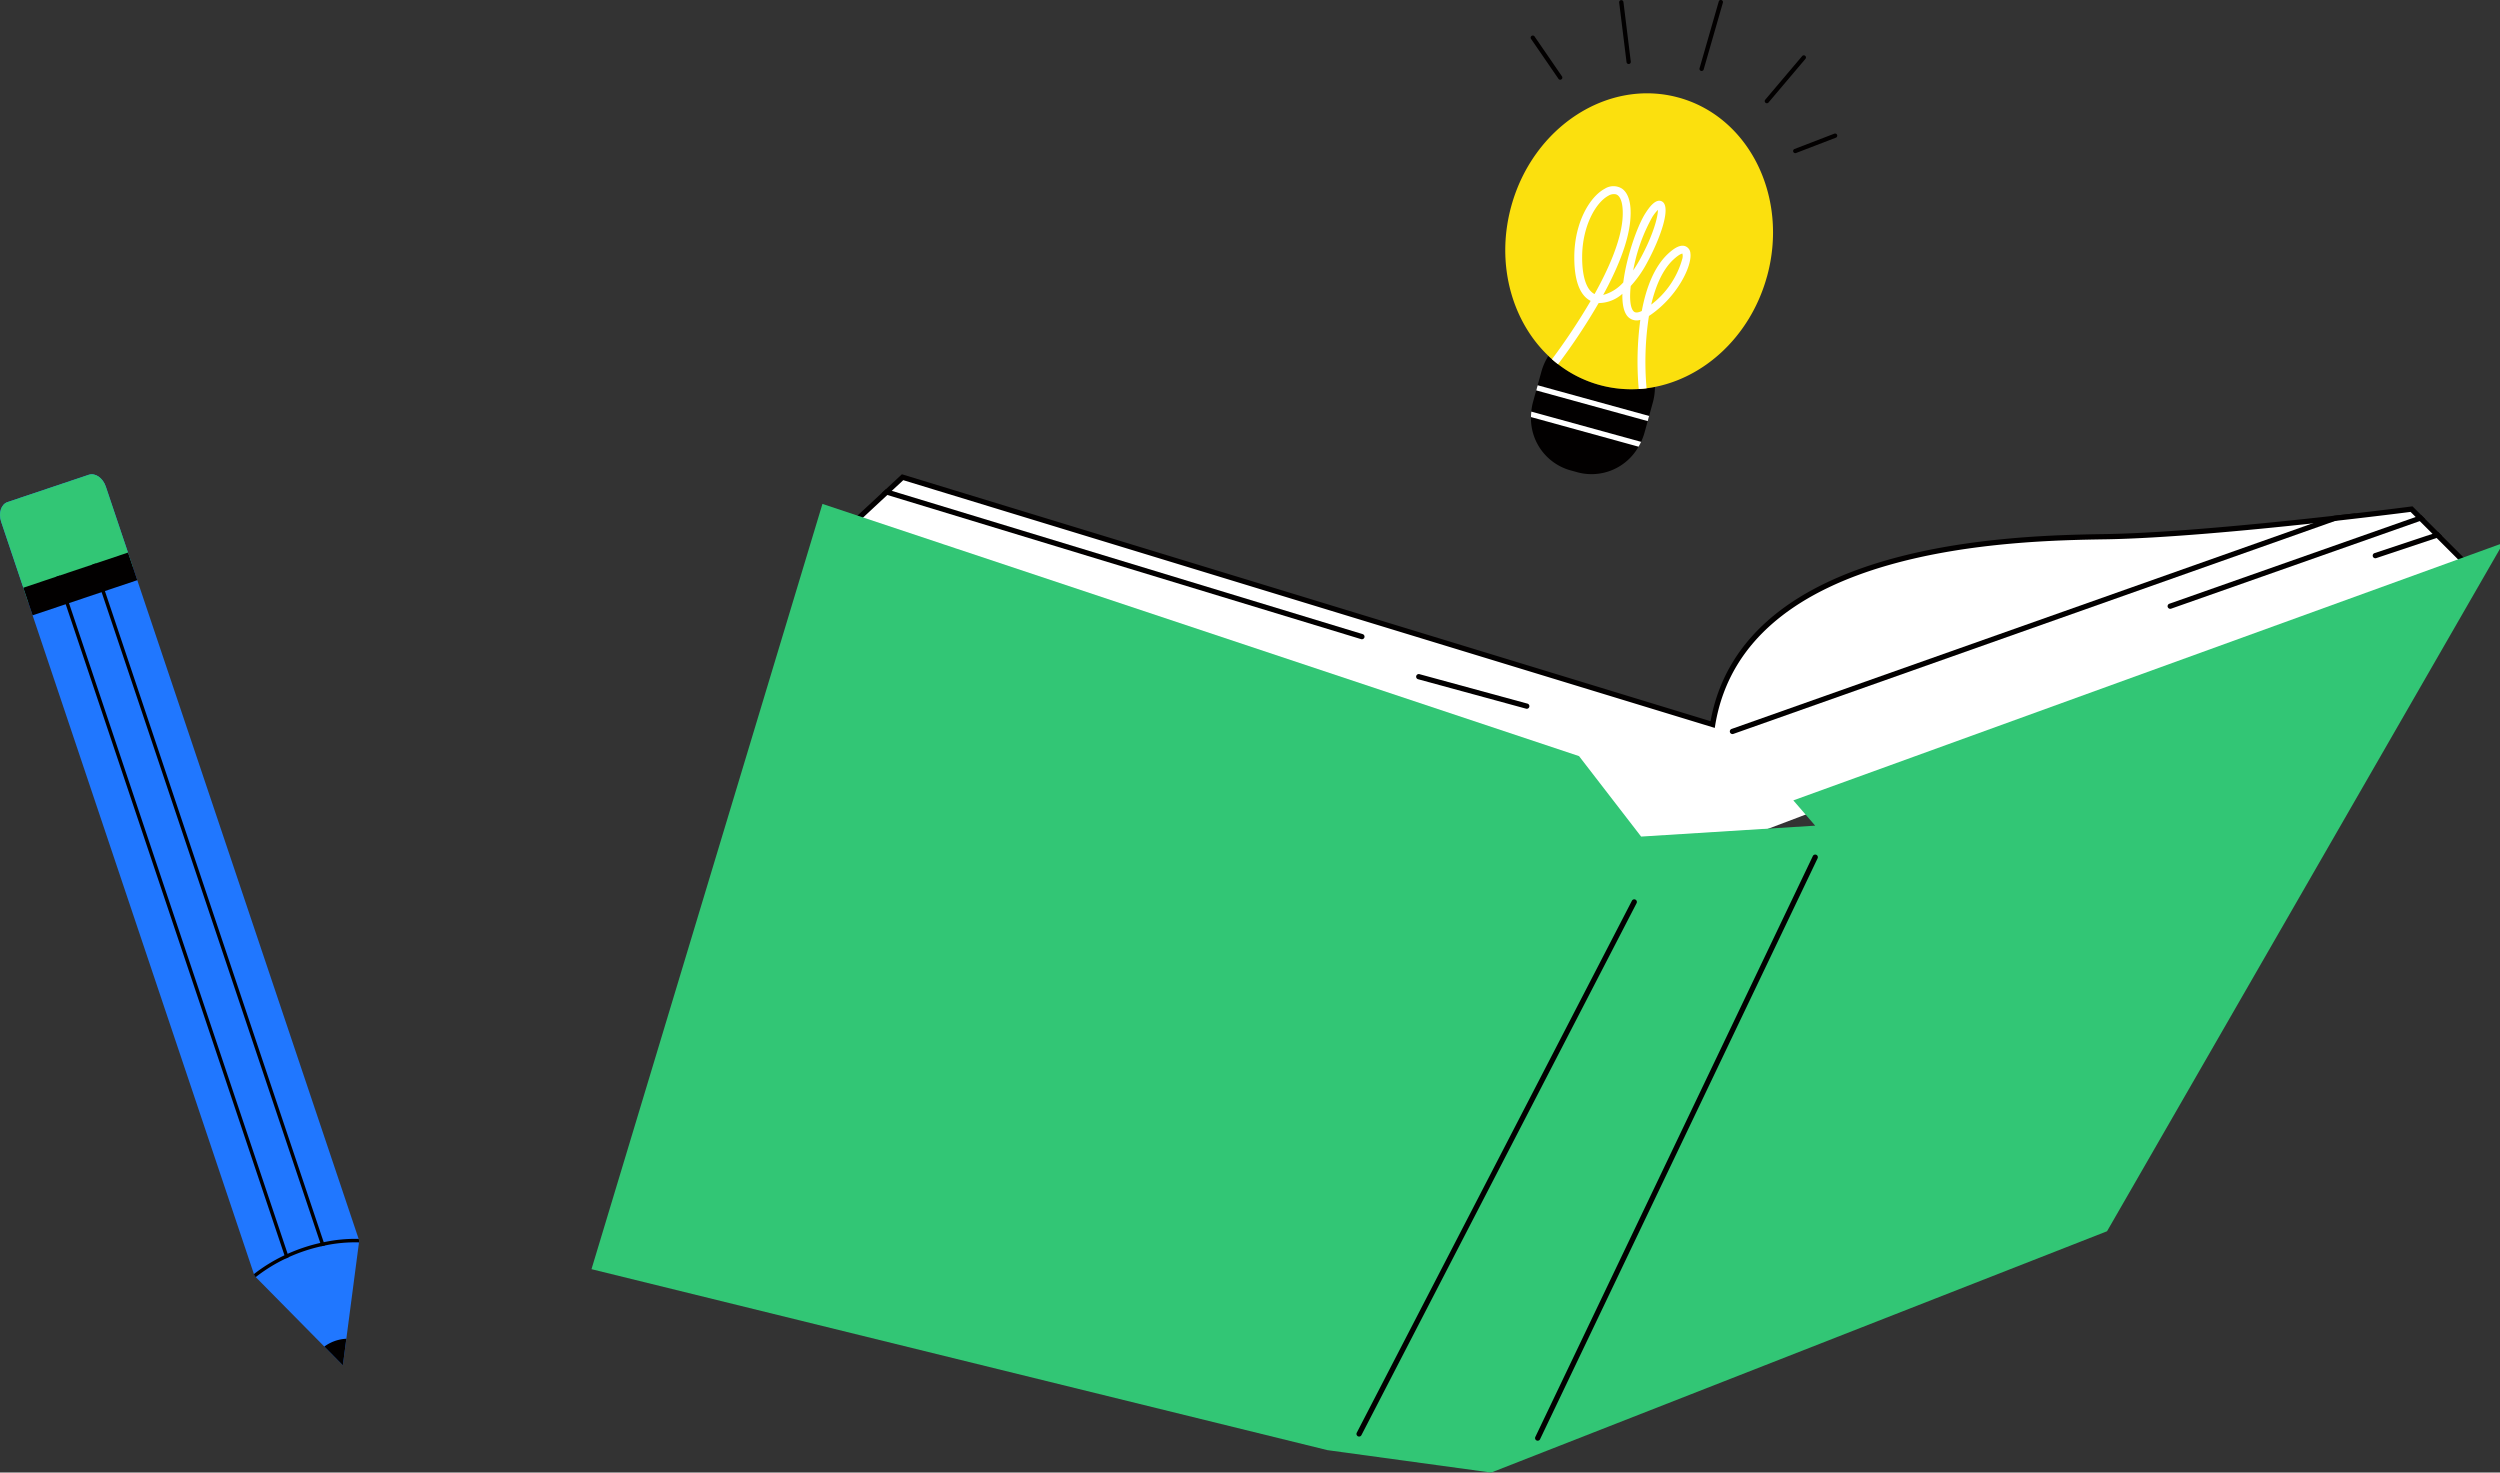 <svg xmlns="http://www.w3.org/2000/svg" xmlns:xlink="http://www.w3.org/1999/xlink" width="432.328" height="254.65" viewBox="0 0 432.328 254.65">
  <rect x="0" y="0" width="432.328" height="254.65" fill="#333333" stroke="none"/>
  <defs>
    <clipPath id="clip-path">
      <rect id="Rectangle_1062" data-name="Rectangle 1062" width="330.041" height="172.633" transform="translate(0 0)" fill="none"/>
    </clipPath>
    <clipPath id="clip-path-2">
      <rect id="Rectangle_1063" data-name="Rectangle 1063" width="57.426" height="82.017" fill="none"/>
    </clipPath>
    <clipPath id="clip-path-3">
      <rect id="Rectangle_1067" data-name="Rectangle 1067" width="62.121" height="154.088" fill="none"/>
    </clipPath>
  </defs>
  <g id="img" transform="translate(-1030 -4298.35)">
    <g id="Group_2084" data-name="Group 2084" transform="translate(1132.287 4380.367)">
      <g id="Group_2083" data-name="Group 2083" transform="translate(0 0)" clip-path="url(#clip-path)">
        <path id="Path_11233" data-name="Path 11233" d="M313.026,18.061l-9.537-9.538s-34.277,4.471-52.9,4.769S187.7,15.378,182.629,45.779L42.545,3.01l-8.494,7.9,136.507,61.1Z" transform="translate(11.253 -2.501)" fill="#fff"/>
        <path id="Path_11234" data-name="Path 11234" d="M145.745,77.548a.457.457,0,0,0,.429.3.444.444,0,0,0,.156-.027L250.413,40.987l3.834-1.358c-1.254.148-2.606.3-4.035.46l-3.756,1.333L146.024,76.963a.457.457,0,0,0-.279.585" transform="translate(51.135 -32.923)" fill="#020000"/>
        <path id="Path_11235" data-name="Path 11235" d="M76.361,57.574a.469.469,0,0,0,.435.306.439.439,0,0,0,.15-.027l43-15.146.955-.338-.708-.708-.955.337-42.6,15a.464.464,0,0,0-.279.579" transform="translate(196.221 -34.611)" fill="#020000"/>
        <path id="Path_11236" data-name="Path 11236" d="M59.047,63.181a.452.452,0,0,0,.429.306.513.513,0,0,0,.143-.019l10.462-3.49.967-.318-.714-.721-.968.325L59.333,62.6a.454.454,0,0,0-.286.577" transform="translate(249.005 -48.965)" fill="#020000"/>
        <path id="Path_11237" data-name="Path 11237" d="M1160.343,15.842l1,.306,81.934,24.93a.462.462,0,0,0,.137.02.454.454,0,0,0,.435-.318.466.466,0,0,0-.306-.572l-81.427-24.774-1-.306Z" transform="translate(-1110.185 -12.568)" fill="#020000"/>
        <path id="Path_11238" data-name="Path 11238" d="M1010.983,210.189a.455.455,0,0,0,.121-.893L992.426,204.2a.455.455,0,1,0-.24.878l18.678,5.093a.49.49,0,0,0,.119.015" transform="translate(-849.242 -169.634)" fill="#020000"/>
        <path id="Path_11239" data-name="Path 11239" d="M36.663,2.867l-.773.715L30.849,8.274l3.291,1.473a4.063,4.063,0,0,0-.669.7l-4.246-1.9,5.665-5.27.774-.714L38.411,0,178.251,42.7c5.731-31.357,52.793-32.111,68.309-32.357,11.072-.183,27.848-1.859,39.518-3.171,1.429-.162,2.781-.312,4.035-.461,5.529-.643,9.187-1.118,9.3-1.137l.227-.027,4.431,4.432.714.721,5.043,5.042-3.661,1.387a4.181,4.181,0,0,0-.669-.718l2.692-1.019-4.373-4.373L303.1,10.3l-2.2-2.2-1.592-1.591c-1.1.143-6.179.785-13.027,1.56-1.261.142-2.586.292-3.957.435C271,9.728,256.508,11.087,246.573,11.25c-15.412.246-62.324.994-67.509,32.1l-.084.514L38.646,1.022Z" transform="translate(15.269 -0.002)" fill="#020000"/>
        <path id="Path_11240" data-name="Path 11240" d="M330.041,38.055,262.085,156.083l-106.5,41.728-28.314-3.875L0,162.641,39.938,30.306,170.781,73.921,181.513,87.83l30.1-1.887-3.776-4.371,122.2-44.31" transform="translate(0 -25.178)" fill="#32c675"/>
        <path id="Path_11241" data-name="Path 11241" d="M697.584,490.036a.453.453,0,0,0,.41-.259L745.98,389.334a.455.455,0,1,0-.821-.392L697.173,489.385a.455.455,0,0,0,.411.651" transform="translate(-533.954 -322.91)" fill="#020000"/>
        <path id="Path_11242" data-name="Path 11242" d="M882.518,527.357a.453.453,0,0,0,.4-.246l47.572-91.976a.455.455,0,1,0-.808-.417l-47.572,91.976a.455.455,0,0,0,.4.664" transform="translate(-749.77 -360.949)" fill="#020000"/>
      </g>
    </g>
    <g id="Group_2086" data-name="Group 2086" transform="translate(1290.308 4298.35)">
      <g id="Group_2085" data-name="Group 2085" clip-path="url(#clip-path-2)">
        <path id="Path_11243" data-name="Path 11243" d="M18,251.844a9.8,9.8,0,0,0-.314,1.716,8.028,8.028,0,0,0-.055.946,9.342,9.342,0,0,0,6.7,9.176l1.448.4a9.326,9.326,0,0,0,10.449-4.451,7.2,7.2,0,0,0,.441-.839,9.7,9.7,0,0,0,.609-1.637l1.423-5.159a10.06,10.06,0,0,0,.364-2.7,20.694,20.694,0,0,1-18.421-5.368,10.184,10.184,0,0,0-1.221,2.758Z" transform="translate(-13.186 -182.381)" fill="#020000"/>
        <path id="Path_11244" data-name="Path 11244" d="M45.259,95.637c-2.943,10.676-11.444,18.132-20.819,19.326-.451.058-.9.1-1.356.13-.243.013-.487.024-.728.031-.314.012-.629.013-.948.006A20.608,20.608,0,0,1,9.654,111.19c-.175-.127-.346-.256-.518-.388-.084-.062-.166-.126-.252-.193-.272-.218-.54-.441-.8-.673C1.3,103.962-1.774,93.678,1.043,83.454,4.824,69.733,17.792,61.332,30,64.7s19.045,17.218,15.262,30.94" transform="translate(0 -47.819)" fill="#fbe00e"/>
        <path id="Path_11245" data-name="Path 11245" d="M21.468,264.053l-.247.891,19.28,5.312.244-.891Z" transform="translate(-15.867 -197.431)" fill="#fff"/>
        <path id="Path_11246" data-name="Path 11246" d="M17.691,282.112a8.082,8.082,0,0,0-.055.946l18.6,5.123a7.2,7.2,0,0,0,.441-.839Z" transform="translate(-13.186 -210.933)" fill="#fff"/>
        <path id="Path_11247" data-name="Path 11247" d="M49.139,149.824c4.606-3.21,7.128-8.418,6.839-10.593a1.4,1.4,0,0,0-.9-1.256c-.757-.273-1.733.161-2.981,1.324-2.342,2.19-3.767,5.8-4.529,9.886-.54.263-1.072.382-1.391.077-.625-.61-.746-2.291-.522-4.393a19.2,19.2,0,0,0,2.722-3.839c2.483-4.522,4.284-9.832,2.723-10.765-1.137-.684-2.388,1.222-2.854,1.939-1.43,2.174-3.325,7.6-3.878,12.038a7.16,7.16,0,0,1-3.48,2.17c2.321-4.247,4.307-8.883,4.679-12.789.348-3.607-.6-5.047-1.459-5.621a2.78,2.78,0,0,0-2.938.038c-2.592,1.377-5.235,5.839-5.273,11.712-.036,4.99,1.394,6.968,2.83,7.69a109.054,109.054,0,0,1-6.687,10.081c.259.232.527.455.8.673.086.067.168.132.252.193a104.887,104.887,0,0,0,7.015-10.576,6.221,6.221,0,0,0,4.107-1.6c-.042,1.8.239,3.271,1.014,4.025a2.106,2.106,0,0,0,2.087.481,54.188,54.188,0,0,0-.275,11.962c.456-.029.9-.073,1.356-.131a51.794,51.794,0,0,1,.411-12.506c.109-.068.218-.141.329-.219m-9.733-3.573c-1.391-.669-2.172-3-2.148-6.49.037-5.284,2.373-9.363,4.554-10.52a1.789,1.789,0,0,1,1.258-.24.992.992,0,0,1,.284.129c.751.507,1.076,2.135.864,4.363-.371,3.825-2.439,8.5-4.812,12.757m9.974-13.3a7.321,7.321,0,0,1,.98-1.252c.014,1.1-.719,4.219-3.171,8.675-.352.636-.72,1.229-1.1,1.787a29.633,29.633,0,0,1,3.294-9.209m3.652,7.346c.963-.9,1.428-1.023,1.559-1.037a1.706,1.706,0,0,1,0,.848A14.971,14.971,0,0,1,49.2,148.08c.771-3.305,2.013-6.091,3.831-7.783" transform="translate(-23.96 -95.405)" fill="#fff"/>
        <path id="Path_11248" data-name="Path 11248" d="M133.467,12.279a.363.363,0,0,1-.1-.015.372.372,0,0,1-.255-.46L136.429.269a.372.372,0,1,1,.715.205L133.824,12.01a.372.372,0,0,1-.357.269" transform="translate(-99.514 0)" fill="#020000"/>
        <path id="Path_11249" data-name="Path 11249" d="M79.693,11.072a.371.371,0,0,1-.368-.326L78.049.417a.372.372,0,0,1,.737-.091l1.276,10.329a.371.371,0,0,1-.323.414l-.046,0" transform="translate(-58.354 0)" fill="#020000"/>
        <path id="Path_11250" data-name="Path 11250" d="M22.46,31.914a.372.372,0,0,1-.307-.161l-4.761-6.93A.372.372,0,0,1,18,24.4l4.761,6.93a.372.372,0,0,1-.306.582" transform="translate(-12.955 -18.125)" fill="#020000"/>
        <path id="Path_11251" data-name="Path 11251" d="M178.2,46.249a.372.372,0,0,1-.284-.612l6.373-7.531a.372.372,0,1,1,.567.48l-6.373,7.531a.371.371,0,0,1-.284.132" transform="translate(-132.959 -28.393)" fill="#020000"/>
        <path id="Path_11252" data-name="Path 11252" d="M197.666,94.9a.372.372,0,0,1-.133-.719l6.9-2.656a.372.372,0,0,1,.267.694l-6.9,2.655a.362.362,0,0,1-.133.025" transform="translate(-147.516 -68.414)" fill="#020000"/>
      </g>
    </g>
    <g id="Group_2090" data-name="Group 2090" transform="translate(1030 4380.367)">
      <g id="Group_2089" data-name="Group 2089" clip-path="url(#clip-path-3)">
        <path id="Path_11259" data-name="Path 11259" d="M44.014,138.611.2,8.213C-.31,6.7.191,5.176,1.314,4.8L15.351.085c1.122-.377,2.444.539,2.95,2.05l43.82,130.392-.04.3-2.188,16.667-.605,4.6-3.206-3.247L44.219,138.824Z" fill="#2077ff"/>
        <path id="Path_11260" data-name="Path 11260" d="M56.089,150.844a7,7,0,0,1,3.8-1.351l-.6,4.6Z" fill="#020000"/>
        <path id="Path_11261" data-name="Path 11261" d="M4.9,22.2.2,8.213C-.309,6.7.192,5.176,1.314,4.8L15.351.085C16.473-.292,17.8.624,18.3,2.135L23,16.119Z" fill="#32c675"/>
        <rect id="Rectangle_1066" data-name="Rectangle 1066" width="19.101" height="5.034" transform="translate(4.033 19.621) rotate(-18.568)" fill="#020000"/>
        <path id="Path_11262" data-name="Path 11262" d="M55.579,133.493,15.969,15.611l.571-.189L56.171,133.367c-.193.04-.393.081-.589.127" fill="#020000"/>
        <path id="Path_11263" data-name="Path 11263" d="M49.385,135.632,9.758,17.7l.571-.189L49.935,135.379c-.181.082-.365.166-.547.256" fill="#020000"/>
        <path id="Path_11264" data-name="Path 11264" d="M44.014,138.611l-.1-.3a28.159,28.159,0,0,1,5.279-3.249c.182-.089.364-.173.547-.254a29.977,29.977,0,0,1,5.649-1.884q.3-.066.589-.122a26.089,26.089,0,0,1,6.041-.578l.1.308-.04.3a24.99,24.99,0,0,0-5.913.543c-.193.039-.392.08-.589.127a29.046,29.046,0,0,0-5.649,1.882c-.181.081-.365.166-.547.256a27.633,27.633,0,0,0-5.158,3.195Z" fill="#020000"/>
      </g>
    </g>
  </g>
</svg>
